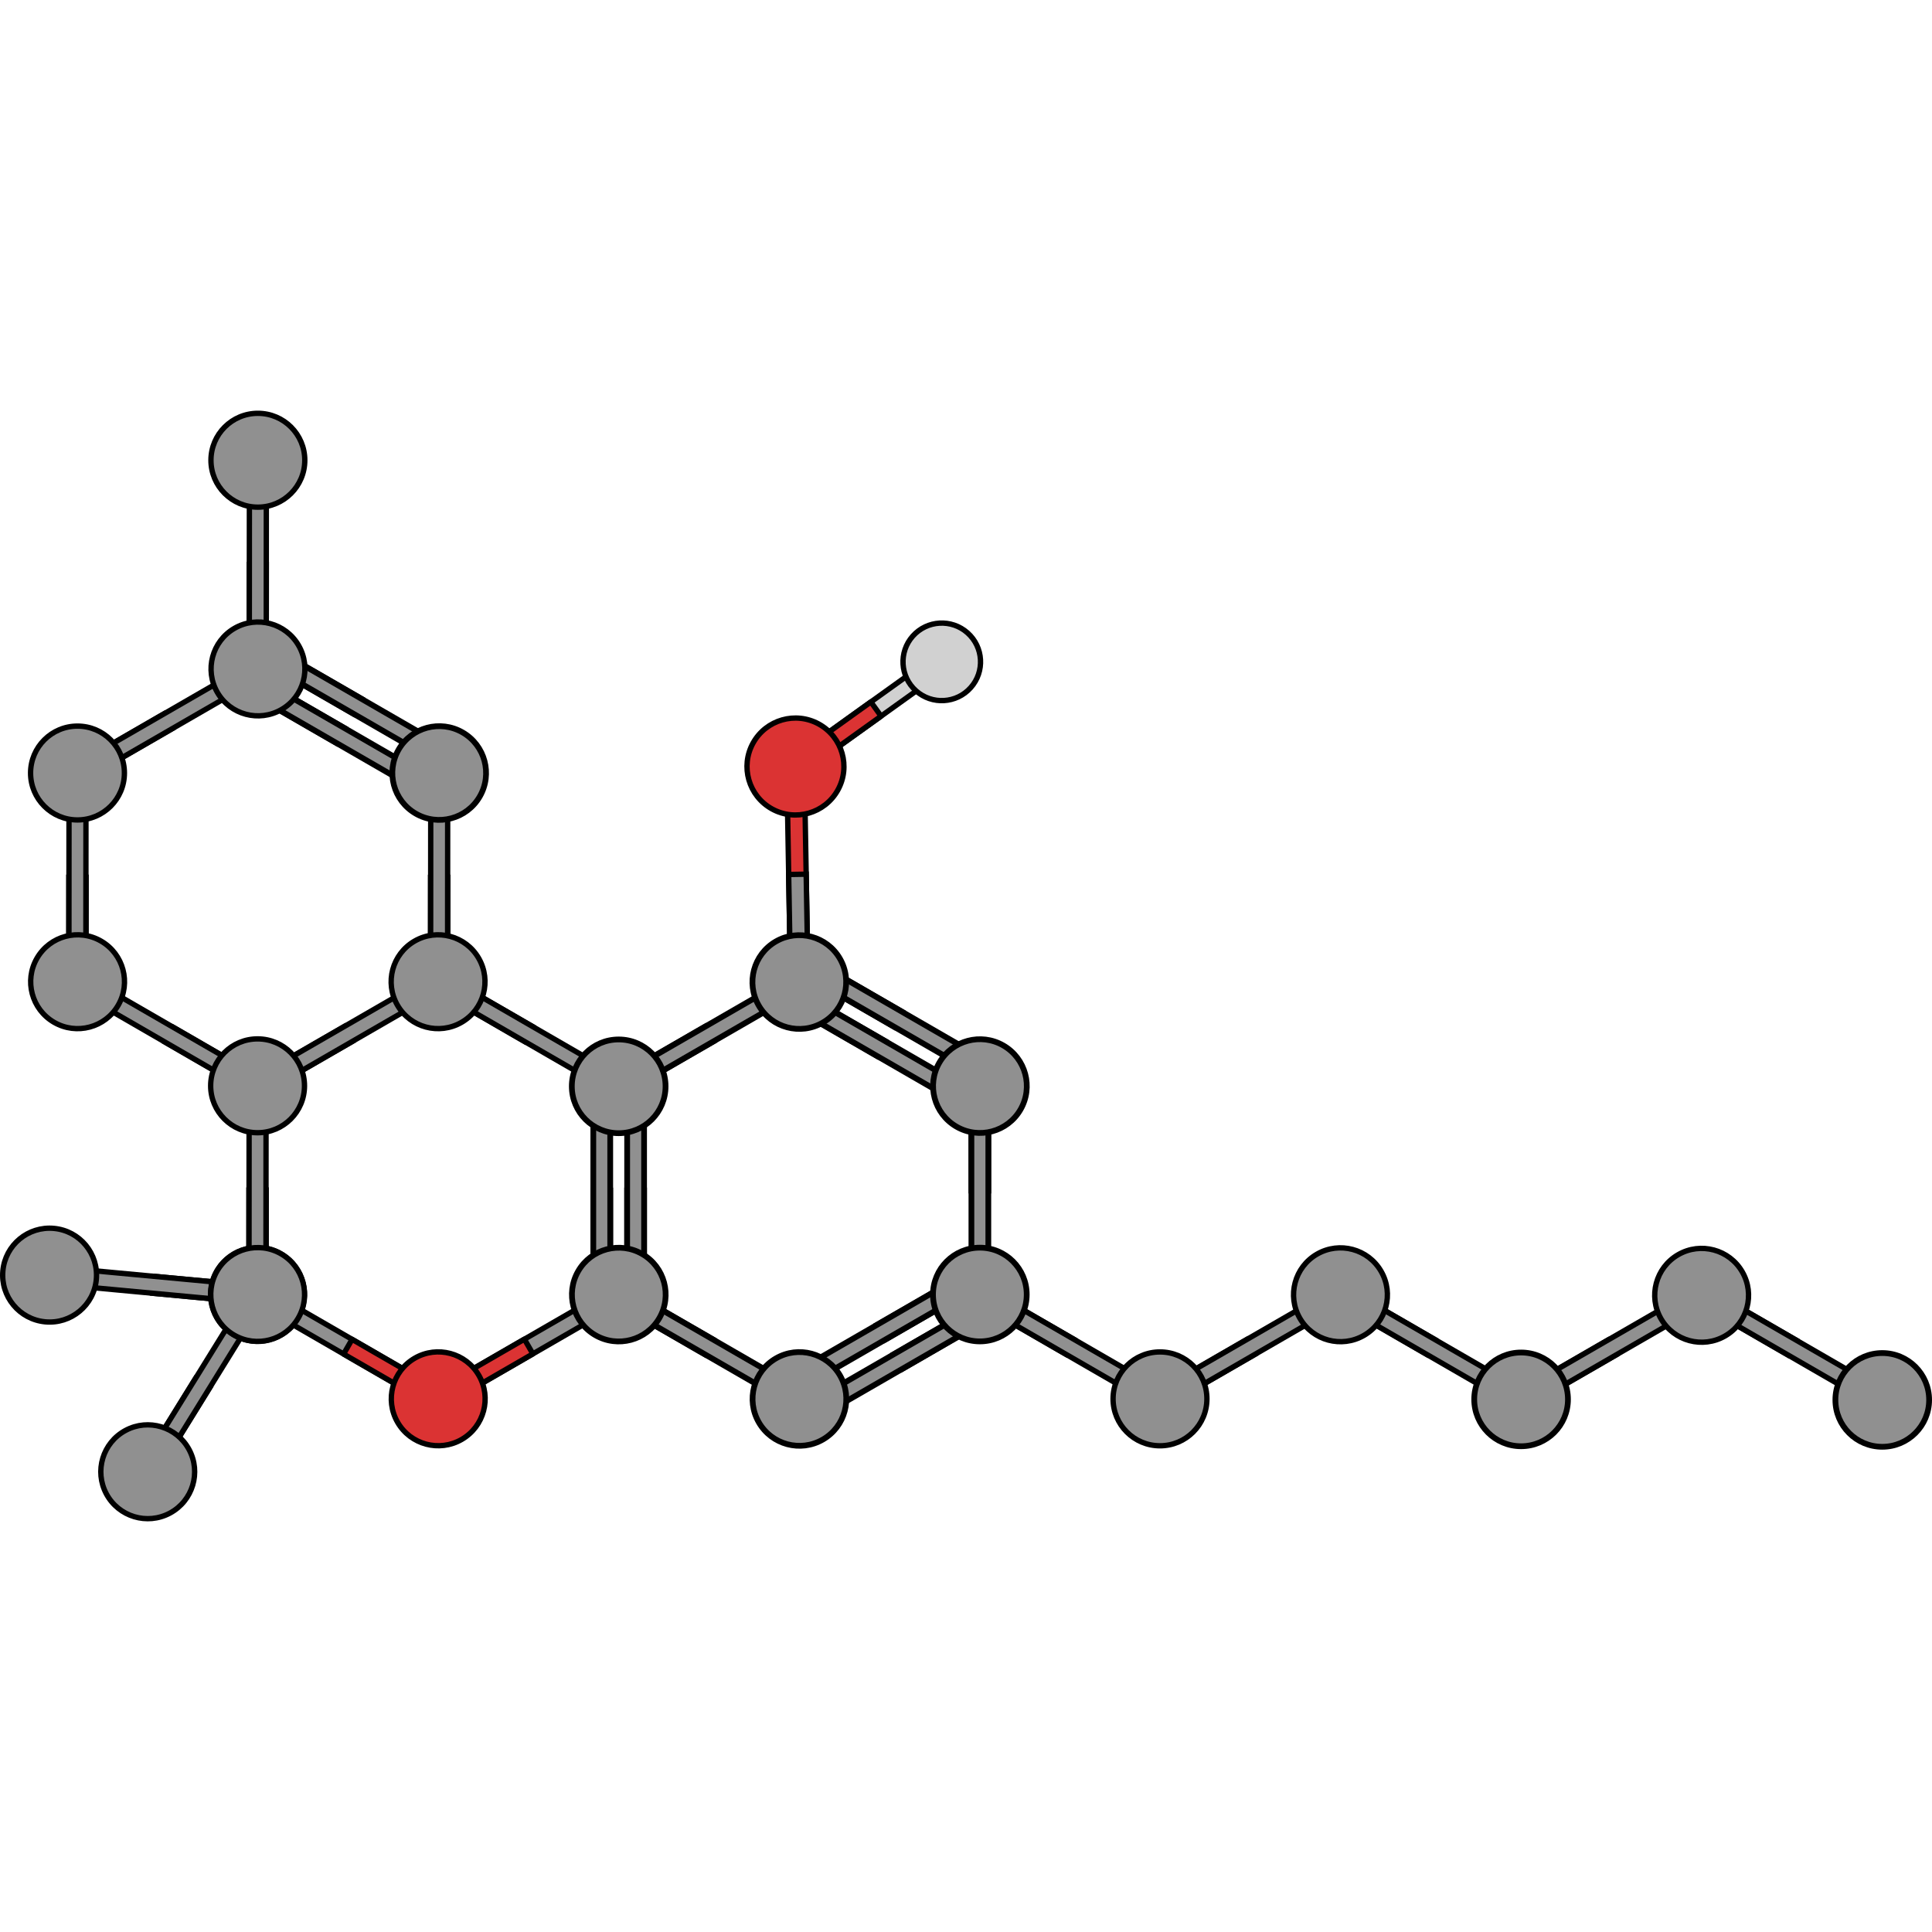 <?xml version="1.0" encoding="utf-8"?>
<!-- Created by: Science Figures, www.sciencefigures.org, Generator: Science Figures Editor -->
<svg version="1.1" id="Camada_1" xmlns="http://www.w3.org/2000/svg" xmlns:xlink="http://www.w3.org/1999/xlink" 
	 width="800px" height="800px" viewBox="0 0 672.306 386.513" enable-background="new 0 0 672.306 386.513"
	 xml:space="preserve">
<g>
	<g>
		<g>
			<g>
				<polygon fill="#909090" stroke="#000000" stroke-width="1.861" stroke-miterlimit="10" points="370.924,328.373 
					373.877,323.265 345.008,306.579 340.979,307.658 342.058,311.682 				"/>
				<polygon fill="#909090" stroke="#000000" stroke-width="1.861" stroke-miterlimit="10" points="399.79,345.054 
					342.058,311.682 340.979,307.658 345.008,306.579 402.744,339.949 403.819,343.981 				"/>
			</g>
		</g>
		<g>
			<polygon fill="#909090" stroke="#000000" stroke-width="1.861" stroke-miterlimit="10" points="559.452,323.466 
				562.402,328.575 533.53,345.248 529.498,344.169 530.58,340.144 			"/>
			<polygon fill="#909090" stroke="#000000" stroke-width="1.861" stroke-miterlimit="10" points="588.325,306.795 530.58,340.144 
				529.498,344.169 533.53,345.248 591.275,311.902 592.353,307.87 			"/>
		</g>
		<g>
			<g>
				<g>
					<g>
						<g>
							<polygon fill="#909090" stroke="#000000" stroke-width="1.861" stroke-miterlimit="10" points="622.156,328.604 
								625.108,323.496 596.24,306.81 592.211,307.889 593.29,311.914 							"/>
							<polygon fill="#909090" stroke="#000000" stroke-width="1.861" stroke-miterlimit="10" points="651.022,345.285 
								593.29,311.914 592.211,307.889 596.24,306.81 653.976,340.18 655.05,344.212 							"/>
						</g>
					</g>
				</g>
			</g>
			<g>
				<g>
					<path fill="#909090" stroke="#000000" stroke-width="1.861" stroke-miterlimit="10" d="M606.286,299.696
						c4.507,7.811,1.829,17.797-5.987,22.299c-7.81,4.504-17.794,1.825-22.299-5.987c-4.503-7.809-1.824-17.797,5.986-22.301
						S601.785,291.886,606.286,299.696z"/>
				</g>
			</g>
		</g>
		<path fill="#909090" stroke="#000000" stroke-width="2" stroke-miterlimit="10" d="M654.998,327.945
			c9.007,0,16.308,7.301,16.308,16.31c0,9.004-7.301,16.307-16.308,16.305c-9.005,0-16.309-7.301-16.309-16.305
			C638.689,335.248,645.993,327.945,654.998,327.945z"/>
		<polygon fill="#909090" stroke="#000000" stroke-width="1.861" stroke-miterlimit="10" points="433.772,323.278 436.723,328.387 
			407.851,345.06 403.819,343.981 404.901,339.956 		"/>
		<polygon fill="#909090" stroke="#000000" stroke-width="1.861" stroke-miterlimit="10" points="462.646,306.607 404.901,339.956 
			403.819,343.981 407.851,345.06 465.595,311.714 466.673,307.682 		"/>
		<path fill="#909090" stroke="#000000" stroke-width="1.861" stroke-miterlimit="10" d="M403.667,327.559
			c9.02,0.004,16.322,7.314,16.319,16.337c-0.003,9.016-7.319,16.321-16.334,16.318c-9.015-0.004-16.325-7.32-16.322-16.334
			C387.338,334.857,394.65,327.553,403.667,327.559z"/>
		<g>
			<g>
				<polygon fill="#909090" stroke="#000000" stroke-width="1.861" stroke-miterlimit="10" points="496.477,328.416 
					499.429,323.308 470.561,306.622 466.531,307.702 467.61,311.726 				"/>
				<polygon fill="#909090" stroke="#000000" stroke-width="1.861" stroke-miterlimit="10" points="525.342,345.097 
					467.61,311.726 466.531,307.702 470.561,306.622 528.296,339.992 529.371,344.024 				"/>
			</g>
		</g>
		<path fill="#909090" stroke="#000000" stroke-width="1.861" stroke-miterlimit="10" d="M480.607,299.508
			c4.507,7.811,1.829,17.797-5.987,22.299c-7.81,4.504-17.794,1.825-22.299-5.987c-4.503-7.809-1.824-17.797,5.986-22.301
			S476.105,291.698,480.607,299.508z"/>
		<path fill="#909090" stroke="#000000" stroke-width="2" stroke-miterlimit="10" d="M529.318,327.757
			c9.007,0,16.308,7.301,16.308,16.31c0,9.004-7.301,16.307-16.308,16.305c-9.005,0-16.309-7.301-16.309-16.305
			C513.01,335.06,520.314,327.757,529.318,327.757z"/>
	</g>
	<g>
		<polygon fill="#909090" stroke="#000000" stroke-width="1.861" stroke-miterlimit="10" points="92.666,53.546 86.771,53.545 
			86.754,86.888 89.702,89.839 92.653,86.892 		"/>
		<g>
			<polygon fill="#909090" stroke="#000000" stroke-width="1.861" stroke-miterlimit="10" points="92.666,53.546 86.768,53.547 
				86.754,86.888 89.702,89.839 92.651,86.894 			"/>
		</g>
		<polygon fill="#909090" stroke="#000000" stroke-width="1.861" stroke-miterlimit="10" points="92.686,20.208 92.653,86.892 
			89.702,89.839 86.754,86.888 86.789,20.203 89.738,17.256 		"/>
		<path fill="#909090" stroke="#000000" stroke-width="1.861" stroke-miterlimit="10" d="M89.746,0.931
			c9.02,0.004,16.322,7.314,16.319,16.337c-0.003,9.015-7.319,16.321-16.334,16.318c-9.015-0.004-16.325-7.32-16.322-16.334
			C73.417,8.229,80.729,0.924,89.746,0.931z"/>
		<g>
			<g>
				<polygon fill="#909090" stroke="#000000" stroke-width="1.861" stroke-miterlimit="10" points="155.766,162.412 
					149.871,162.41 149.854,195.753 152.802,198.704 155.753,195.758 				"/>
				<g>
					<polygon fill="#909090" stroke="#000000" stroke-width="1.861" stroke-miterlimit="10" points="155.766,162.412 
						149.868,162.412 149.854,195.753 152.802,198.704 155.751,195.759 					"/>
				</g>
				<polygon fill="#909090" stroke="#000000" stroke-width="1.861" stroke-miterlimit="10" points="155.786,129.073 
					155.753,195.758 152.802,198.704 149.854,195.753 149.889,129.068 152.837,126.122 				"/>
			</g>
			<g>
				<polygon fill="#909090" stroke="#000000" stroke-width="2" stroke-miterlimit="10" points="122.918,105.432 125.862,100.332 
					97.02,83.678 92.996,84.756 94.076,88.781 				"/>
				<polygon fill="#909090" stroke="#000000" stroke-width="2" stroke-miterlimit="10" points="151.758,122.084 94.076,88.781 
					92.996,84.756 97.02,83.678 154.705,116.984 155.781,121.006 				"/>
				<polygon fill="#909090" stroke="#000000" stroke-width="2" stroke-miterlimit="10" points="117.029,115.633 119.973,110.533 
					91.131,93.879 87.108,94.957 88.188,98.982 				"/>
				<polygon fill="#909090" stroke="#000000" stroke-width="2" stroke-miterlimit="10" points="145.871,132.285 88.188,98.982 
					87.108,94.957 91.131,93.879 148.817,127.186 149.891,131.207 				"/>
				<path fill="#909090" stroke="#000000" stroke-width="2" stroke-miterlimit="10" d="M166.959,134.262
					c-4.502,7.799-14.475,10.471-22.277,5.967c-7.797-4.502-10.473-14.477-5.968-22.275c4.503-7.799,14.478-10.473,22.275-5.971
					C168.791,116.488,171.464,126.461,166.959,134.262z"/>
			</g>
			<g>
				<g>
					<g>
						<polygon fill="#909090" stroke="#000000" stroke-width="1.861" stroke-miterlimit="10" points="57.08,105.496 
							60.031,110.604 31.158,127.277 27.127,126.198 28.209,122.174 						"/>
						<polygon fill="#909090" stroke="#000000" stroke-width="1.861" stroke-miterlimit="10" points="85.954,88.824 
							28.209,122.174 27.127,126.198 31.158,127.277 88.903,93.931 89.981,89.899 						"/>
					</g>
				</g>
				<polygon fill="#909090" stroke="#000000" stroke-width="1.861" stroke-miterlimit="10" points="29.895,162.392 24,162.391 
					23.983,195.733 26.931,198.685 29.882,195.738 				"/>
				<g>
					<polygon fill="#909090" stroke="#000000" stroke-width="1.861" stroke-miterlimit="10" points="29.895,162.392 
						23.997,162.392 23.983,195.733 26.931,198.685 29.88,195.74 					"/>
				</g>
				<polygon fill="#909090" stroke="#000000" stroke-width="1.861" stroke-miterlimit="10" points="29.915,129.053 29.882,195.738 
					26.931,198.685 23.983,195.733 24.018,129.049 26.966,126.102 				"/>
				<path fill="#909090" stroke="#000000" stroke-width="1.861" stroke-miterlimit="10" d="M26.975,109.776
					c9.02,0.004,16.322,7.314,16.319,16.337c-0.003,9.015-7.319,16.321-16.334,16.318c-9.015-0.004-16.325-7.32-16.322-16.334
					C10.645,117.075,17.958,109.77,26.975,109.776z"/>
				<g>
					<g>
						<g>
							<g>
								<g>
									<g>
										
											<polygon fill="#DB3333" stroke="#000000" stroke-width="1.861" stroke-linecap="round" stroke-linejoin="round" stroke-miterlimit="10" points="
											59.85,214.328 56.897,219.436 85.766,236.122 89.795,235.042 88.716,231.018 										"/>
										<polygon fill="#909090" stroke="#000000" stroke-width="1.861" stroke-miterlimit="10" points="30.983,197.648 
											88.716,231.018 89.795,235.042 85.766,236.122 28.03,202.752 26.955,198.72 										"/>
									</g>
								</g>
							</g>
						</g>
					</g>
				</g>
				<g>
					<g>
						<g>
							<g>
								<path fill="#909090" stroke="#000000" stroke-width="1.861" stroke-miterlimit="10" d="M103.915,81.725
									c4.507,7.811,1.829,17.797-5.987,22.299c-7.81,4.504-17.794,1.825-22.299-5.987c-4.503-7.809-1.824-17.797,5.986-22.301
									C89.425,71.233,99.413,73.916,103.915,81.725z"/>
							</g>
						</g>
					</g>
				</g>
				<g>
					<path fill="#909090" stroke="#000000" stroke-width="1.861" stroke-miterlimit="10" d="M12.867,190.557
						c4.514-7.809,14.5-10.478,22.307-5.963c7.804,4.508,10.476,14.497,5.963,22.301c-4.509,7.809-14.5,10.476-22.305,5.968
						C11.023,208.35,8.354,198.361,12.867,190.557z"/>
				</g>
			</g>
		</g>
	</g>
	<g>
		<polygon fill="#909090" stroke="#000000" stroke-width="1.861" stroke-miterlimit="10" points="53.663,301.261 53.117,307.13 
			86.315,310.229 89.527,307.566 86.865,304.355 		"/>
		<polygon fill="#909090" stroke="#000000" stroke-width="1.861" stroke-miterlimit="10" points="20.469,298.16 86.865,304.355 
			89.527,307.566 86.315,310.229 19.919,304.031 17.258,300.823 		"/>
		<path fill="#909090" stroke="#000000" stroke-width="1.861" stroke-miterlimit="10" d="M1.003,299.306
			c0.838-8.981,8.791-15.576,17.775-14.739c8.977,0.836,15.575,8.796,14.739,17.772c-0.837,8.976-8.797,15.579-17.772,14.742
			C6.761,316.24,0.163,308.284,1.003,299.306z"/>
		<g>
			<g>
				<g>
					<g>
						<polygon fill="#909090" stroke="#000000" stroke-width="1.861" stroke-miterlimit="10" points="67.999,336.838 
							73.016,339.942 55.474,368.295 51.411,369.252 50.46,365.195 						"/>
						<polygon fill="#909090" stroke="#000000" stroke-width="1.861" stroke-miterlimit="10" points="85.543,308.487 
							50.46,365.195 51.411,369.252 55.474,368.295 90.558,311.589 89.6,307.528 						"/>
					</g>
				</g>
				<path fill="#909090" stroke="#000000" stroke-width="1.861" stroke-miterlimit="10" d="M43.691,354.866
					c7.948-4.265,17.84-1.282,22.107,6.667c4.265,7.943,1.277,17.842-6.665,22.105c-7.943,4.263-17.845,1.278-22.108-6.664
					C32.761,369.024,35.746,359.128,43.691,354.866z"/>
				<g>
					<g>
						<g>
							<g>
								<path fill="#909090" stroke="#000000" stroke-width="1.861" stroke-miterlimit="10" d="M93.832,291.761
									c8.71,2.337,13.878,11.291,11.534,20.001c-2.338,8.708-11.292,13.873-20.001,11.534
									c-8.706-2.337-13.874-11.294-11.536-20.002C76.167,294.587,85.127,289.422,93.832,291.761z"/>
							</g>
						</g>
					</g>
				</g>
			</g>
		</g>
	</g>
	<g>
		<polygon fill="#D1D1D1" stroke="#000000" stroke-width="1.861" stroke-miterlimit="10" points="323.469,86.719 277.589,119.632 
			276.886,123.881 281.135,124.576 327.02,91.665 327.724,87.42 		"/>
		
			<polygon fill="#DB3333" stroke="#000000" stroke-width="1.861" stroke-linecap="round" stroke-linejoin="round" stroke-miterlimit="10" points="
			303.048,101.365 306.599,106.315 281.135,124.576 276.886,123.881 277.589,119.632 		"/>
		<path fill="#D1D1D1" stroke="#000000" stroke-width="1.861" stroke-miterlimit="10" d="M337.8,96.385
			c4.954-5.565,4.456-14.097-1.113-19.052c-5.558-4.946-14.089-4.451-19.047,1.117c-4.947,5.561-4.451,14.09,1.111,19.043
			C324.319,102.454,332.847,101.952,337.8,96.385z"/>
		<g>
			<g>
				<g>
					<g>
						
							<polygon fill="#DB3333" stroke="#000000" stroke-width="1.861" stroke-linecap="round" stroke-linejoin="round" stroke-miterlimit="10" points="
							273.841,126.98 275.051,195.846 278.144,198.838 281.139,195.737 279.932,126.872 276.829,123.88 						"/>
						<polygon fill="#909090" stroke="#000000" stroke-width="1.861" stroke-miterlimit="10" points="274.443,161.412 
							280.536,161.304 281.139,195.737 278.144,198.838 275.051,195.846 						"/>
					</g>
				</g>
			</g>
			
				<path fill="#DB3333" stroke="#000000" stroke-width="1.861" stroke-linecap="round" stroke-linejoin="round" stroke-miterlimit="10" d="
				M291.56,132.015c4.516-8.148,1.573-18.407-6.578-22.925c-8.145-4.517-18.408-1.569-22.924,6.575
				c-4.515,8.144-1.57,18.412,6.573,22.927C276.784,143.105,287.047,140.162,291.56,132.015z"/>
		</g>
	</g>
	<g>
		<g>
			<g>
				<polygon fill="#909090" stroke="#000000" stroke-width="1.861" stroke-miterlimit="10" points="119.748,214.339 
					122.699,219.448 93.827,236.121 89.795,235.042 90.877,231.018 				"/>
				<polygon fill="#909090" stroke="#000000" stroke-width="1.861" stroke-miterlimit="10" points="148.622,197.668 
					90.877,231.018 89.795,235.042 93.827,236.121 151.571,202.775 152.649,198.743 				"/>
			</g>
		</g>
		<polygon fill="#909090" stroke="#000000" stroke-width="1.861" stroke-miterlimit="10" points="92.563,271.236 86.669,271.234 
			86.651,304.577 89.599,307.529 92.55,304.582 		"/>
		<g>
			<polygon fill="#909090" stroke="#000000" stroke-width="1.861" stroke-miterlimit="10" points="92.563,271.236 86.665,271.236 
				86.651,304.577 89.599,307.529 92.548,304.583 			"/>
		</g>
		<polygon fill="#909090" stroke="#000000" stroke-width="1.861" stroke-miterlimit="10" points="92.583,237.897 92.55,304.582 
			89.599,307.529 86.651,304.577 86.687,237.892 89.635,234.946 		"/>
		<path fill="#909090" stroke="#000000" stroke-width="1.861" stroke-miterlimit="10" d="M89.643,218.62
			c9.02,0.004,16.322,7.314,16.319,16.337c-0.003,9.015-7.319,16.321-16.334,16.318c-9.015-0.004-16.325-7.32-16.322-16.334
			C73.314,225.919,80.627,218.614,89.643,218.62z"/>
		<g>
			<g>
				<g>
					<g>
						<g>
							<g>
								<polygon fill="#909090" stroke="#000000" stroke-width="1.861" stroke-miterlimit="10" points="93.652,306.492 
									151.385,339.862 152.463,343.886 148.434,344.966 90.698,311.596 89.624,307.564 								"/>
								
									<polygon fill="#DB3333" stroke="#000000" stroke-width="1.861" stroke-linecap="round" stroke-linejoin="round" stroke-miterlimit="10" points="
									122.518,323.172 119.566,328.28 148.434,344.966 152.463,343.886 151.385,339.862 								"/>
							</g>
						</g>
					</g>
				</g>
			</g>
		</g>
		<g>
			<g>
				<g>
					<polygon fill="#909090" stroke="#000000" stroke-width="1.861" stroke-miterlimit="10" points="211.354,306.448 
						153.609,339.798 152.527,343.822 156.559,344.901 214.303,311.555 215.381,307.523 					"/>
					
						<polygon fill="#DB3333" stroke="#000000" stroke-width="1.861" stroke-linecap="round" stroke-linejoin="round" stroke-miterlimit="10" points="
						182.481,323.12 185.431,328.228 156.559,344.901 152.527,343.822 153.609,339.798 					"/>
				</g>
			</g>
		</g>
		
			<path fill="#DB3333" stroke="#000000" stroke-width="1.861" stroke-linecap="round" stroke-linejoin="round" stroke-miterlimit="10" d="
			M138.361,352.037c-4.514-7.81-1.842-17.792,5.969-22.307c7.804-4.512,17.793-1.839,22.301,5.969
			c4.513,7.804,1.841,17.795-5.964,22.307C152.855,362.516,142.87,359.845,138.361,352.037z"/>
		<g>
			<g>
				<g>
					<g>
						<g>
							<g>
								<polygon fill="#909090" stroke="#000000" stroke-width="1.861" stroke-miterlimit="10" points="182.453,219.477 
									185.405,214.369 156.537,197.684 152.508,198.763 153.586,202.787 								"/>
								<polygon fill="#909090" stroke="#000000" stroke-width="1.861" stroke-miterlimit="10" points="211.318,236.158 
									153.586,202.787 152.508,198.763 156.537,197.684 214.273,231.053 215.347,235.085 								"/>
							</g>
						</g>
					</g>
				</g>
				<g>
					<g>
						<path fill="#909090" stroke="#000000" stroke-width="1.861" stroke-miterlimit="10" d="M166.583,190.569
							c4.507,7.811,1.829,17.797-5.987,22.299c-7.81,4.504-17.794,1.825-22.299-5.987c-4.503-7.809-1.824-17.797,5.986-22.301
							S162.082,182.76,166.583,190.569z"/>
					</g>
				</g>
			</g>
		</g>
		<g>
			<path fill="#909090" stroke="#000000" stroke-width="1.861" stroke-miterlimit="10" d="M75.535,299.401
				c4.514-7.809,14.5-10.478,22.307-5.963c7.804,4.508,10.476,14.497,5.963,22.301c-4.509,7.809-14.5,10.476-22.305,5.968
				C73.692,317.193,71.023,307.205,75.535,299.401z"/>
		</g>
	</g>
	<g>
		<polygon fill="#909090" stroke="#000000" stroke-width="2" stroke-miterlimit="10" points="311.053,328.34 313.999,333.44 
			342.84,316.789 343.919,312.766 339.894,311.688 		"/>
		<polygon fill="#909090" stroke="#000000" stroke-width="2" stroke-miterlimit="10" points="305.163,318.137 308.106,323.236 
			336.95,306.586 338.027,302.563 334.004,301.485 		"/>
		<polygon fill="#909090" stroke="#000000" stroke-width="2" stroke-miterlimit="10" points="212.35,271.375 206.459,271.377 
			206.459,304.68 209.405,307.625 212.35,304.678 		"/>
		<polygon fill="#909090" stroke="#000000" stroke-width="2" stroke-miterlimit="10" points="212.35,238.07 212.35,304.678 
			209.405,307.625 206.459,304.68 206.461,238.07 209.405,235.127 		"/>
		<polygon fill="#909090" stroke="#000000" stroke-width="2" stroke-miterlimit="10" points="224.129,271.375 218.239,271.377 
			218.239,304.68 221.184,307.625 224.129,304.678 		"/>
		<polygon fill="#909090" stroke="#000000" stroke-width="2" stroke-miterlimit="10" points="224.129,238.07 224.129,304.678 
			221.184,307.625 218.239,304.68 218.241,238.07 221.184,235.127 		"/>
		<polygon fill="#909090" stroke="#000000" stroke-width="2" stroke-miterlimit="10" points="282.21,344.992 339.894,311.688 
			343.919,312.766 342.84,316.789 285.157,350.092 281.134,349.014 		"/>
		<polygon fill="#909090" stroke="#000000" stroke-width="2" stroke-miterlimit="10" points="276.319,334.789 334.004,301.485 
			338.027,302.563 336.95,306.586 279.266,339.889 275.242,338.813 		"/>
		<polygon fill="#909090" stroke="#000000" stroke-width="2" stroke-miterlimit="10" points="311.083,214.369 314.026,209.27 
			285.184,192.615 281.161,193.694 282.241,197.719 		"/>
		<polygon fill="#909090" stroke="#000000" stroke-width="2" stroke-miterlimit="10" points="339.923,231.022 282.241,197.719 
			281.161,193.694 285.184,192.615 342.87,225.922 343.946,229.944 		"/>
		<polygon fill="#909090" stroke="#000000" stroke-width="2" stroke-miterlimit="10" points="305.193,224.57 308.137,219.471 
			279.296,202.817 275.272,203.895 276.352,207.92 		"/>
		<polygon fill="#909090" stroke="#000000" stroke-width="2" stroke-miterlimit="10" points="334.036,241.223 276.352,207.92 
			275.272,203.895 279.296,202.817 336.981,236.123 338.055,240.145 		"/>
		<g>
			<polygon fill="#909090" stroke="#000000" stroke-width="2" stroke-miterlimit="10" points="248.223,219.512 245.28,214.41 
				216.438,231.063 215.359,235.086 219.384,236.162 			"/>
			<polygon fill="#909090" stroke="#000000" stroke-width="2" stroke-miterlimit="10" points="277.067,202.86 219.384,236.162 
				215.359,235.086 216.438,231.063 274.122,197.758 278.144,198.838 			"/>
			<path fill="#909090" stroke="#000000" stroke-width="2" stroke-miterlimit="10" d="M292.268,190.682
				c4.504,7.801,1.832,17.773-5.971,22.277c-7.797,4.504-17.773,1.832-22.275-5.967c-4.504-7.801-1.83-17.775,5.967-22.277
				C277.79,180.211,287.766,182.883,292.268,190.682z"/>
		</g>
		<g>
			<polygon fill="#909090" stroke="#000000" stroke-width="2" stroke-miterlimit="10" points="245.257,328.373 248.202,323.274 
				219.359,306.621 215.337,307.701 216.415,311.723 			"/>
			<polygon fill="#909090" stroke="#000000" stroke-width="2" stroke-miterlimit="10" points="274.098,345.026 216.415,311.723 
				215.337,307.701 219.359,306.621 277.043,339.926 278.122,343.949 			"/>
		</g>
		<g>
			<polygon fill="#909090" stroke="#000000" stroke-width="2" stroke-miterlimit="10" points="343.923,271.41 338.034,271.408 
				338.034,238.106 340.979,235.16 343.923,238.106 			"/>
			<polygon fill="#909090" stroke="#000000" stroke-width="2" stroke-miterlimit="10" points="343.923,304.713 343.923,238.106 
				340.979,235.16 338.034,238.106 338.034,304.713 340.979,307.658 			"/>
		</g>
		<path fill="#909090" stroke="#000000" stroke-width="2" stroke-miterlimit="10" d="M215.295,218.819
			c9.007,0,16.308,7.301,16.308,16.311c0,9.004-7.301,16.307-16.308,16.305c-9.005,0-16.309-7.301-16.309-16.305
			C198.986,226.121,206.29,218.819,215.295,218.819z"/>
		<path fill="#909090" stroke="#000000" stroke-width="2" stroke-miterlimit="10" d="M355.124,243.199
			c-4.502,7.799-14.475,10.471-22.277,5.967c-7.797-4.502-10.473-14.477-5.968-22.275c4.503-7.799,14.478-10.473,22.275-5.971
			C356.956,225.426,359.629,235.399,355.124,243.199z"/>
		<path fill="#909090" stroke="#000000" stroke-width="2" stroke-miterlimit="10" d="M264.065,352.067
			c-4.504-7.799-1.83-17.773,5.971-22.277c7.797-4.502,17.772-1.83,22.275,5.969c4.503,7.799,1.829,17.775-5.968,22.277
			C278.542,362.539,268.567,359.867,264.065,352.067z"/>
		<path fill="#909090" stroke="#000000" stroke-width="2" stroke-miterlimit="10" d="M340.973,323.887
			c-9.005,0.002-16.307-7.301-16.307-16.309c0-9.004,7.302-16.307,16.307-16.305c9.007-0.002,16.309,7.303,16.309,16.305
			C357.28,316.588,349.979,323.889,340.973,323.887z"/>
		<path fill="#909090" stroke="#000000" stroke-width="2" stroke-miterlimit="10" d="M229.452,315.756
			c-4.502,7.799-14.476,10.471-22.277,5.967c-7.798-4.502-10.471-14.477-5.967-22.275c4.501-7.799,14.477-10.473,22.275-5.971
			C231.284,297.983,233.958,307.955,229.452,315.756z"/>
	</g>
</g>
</svg>